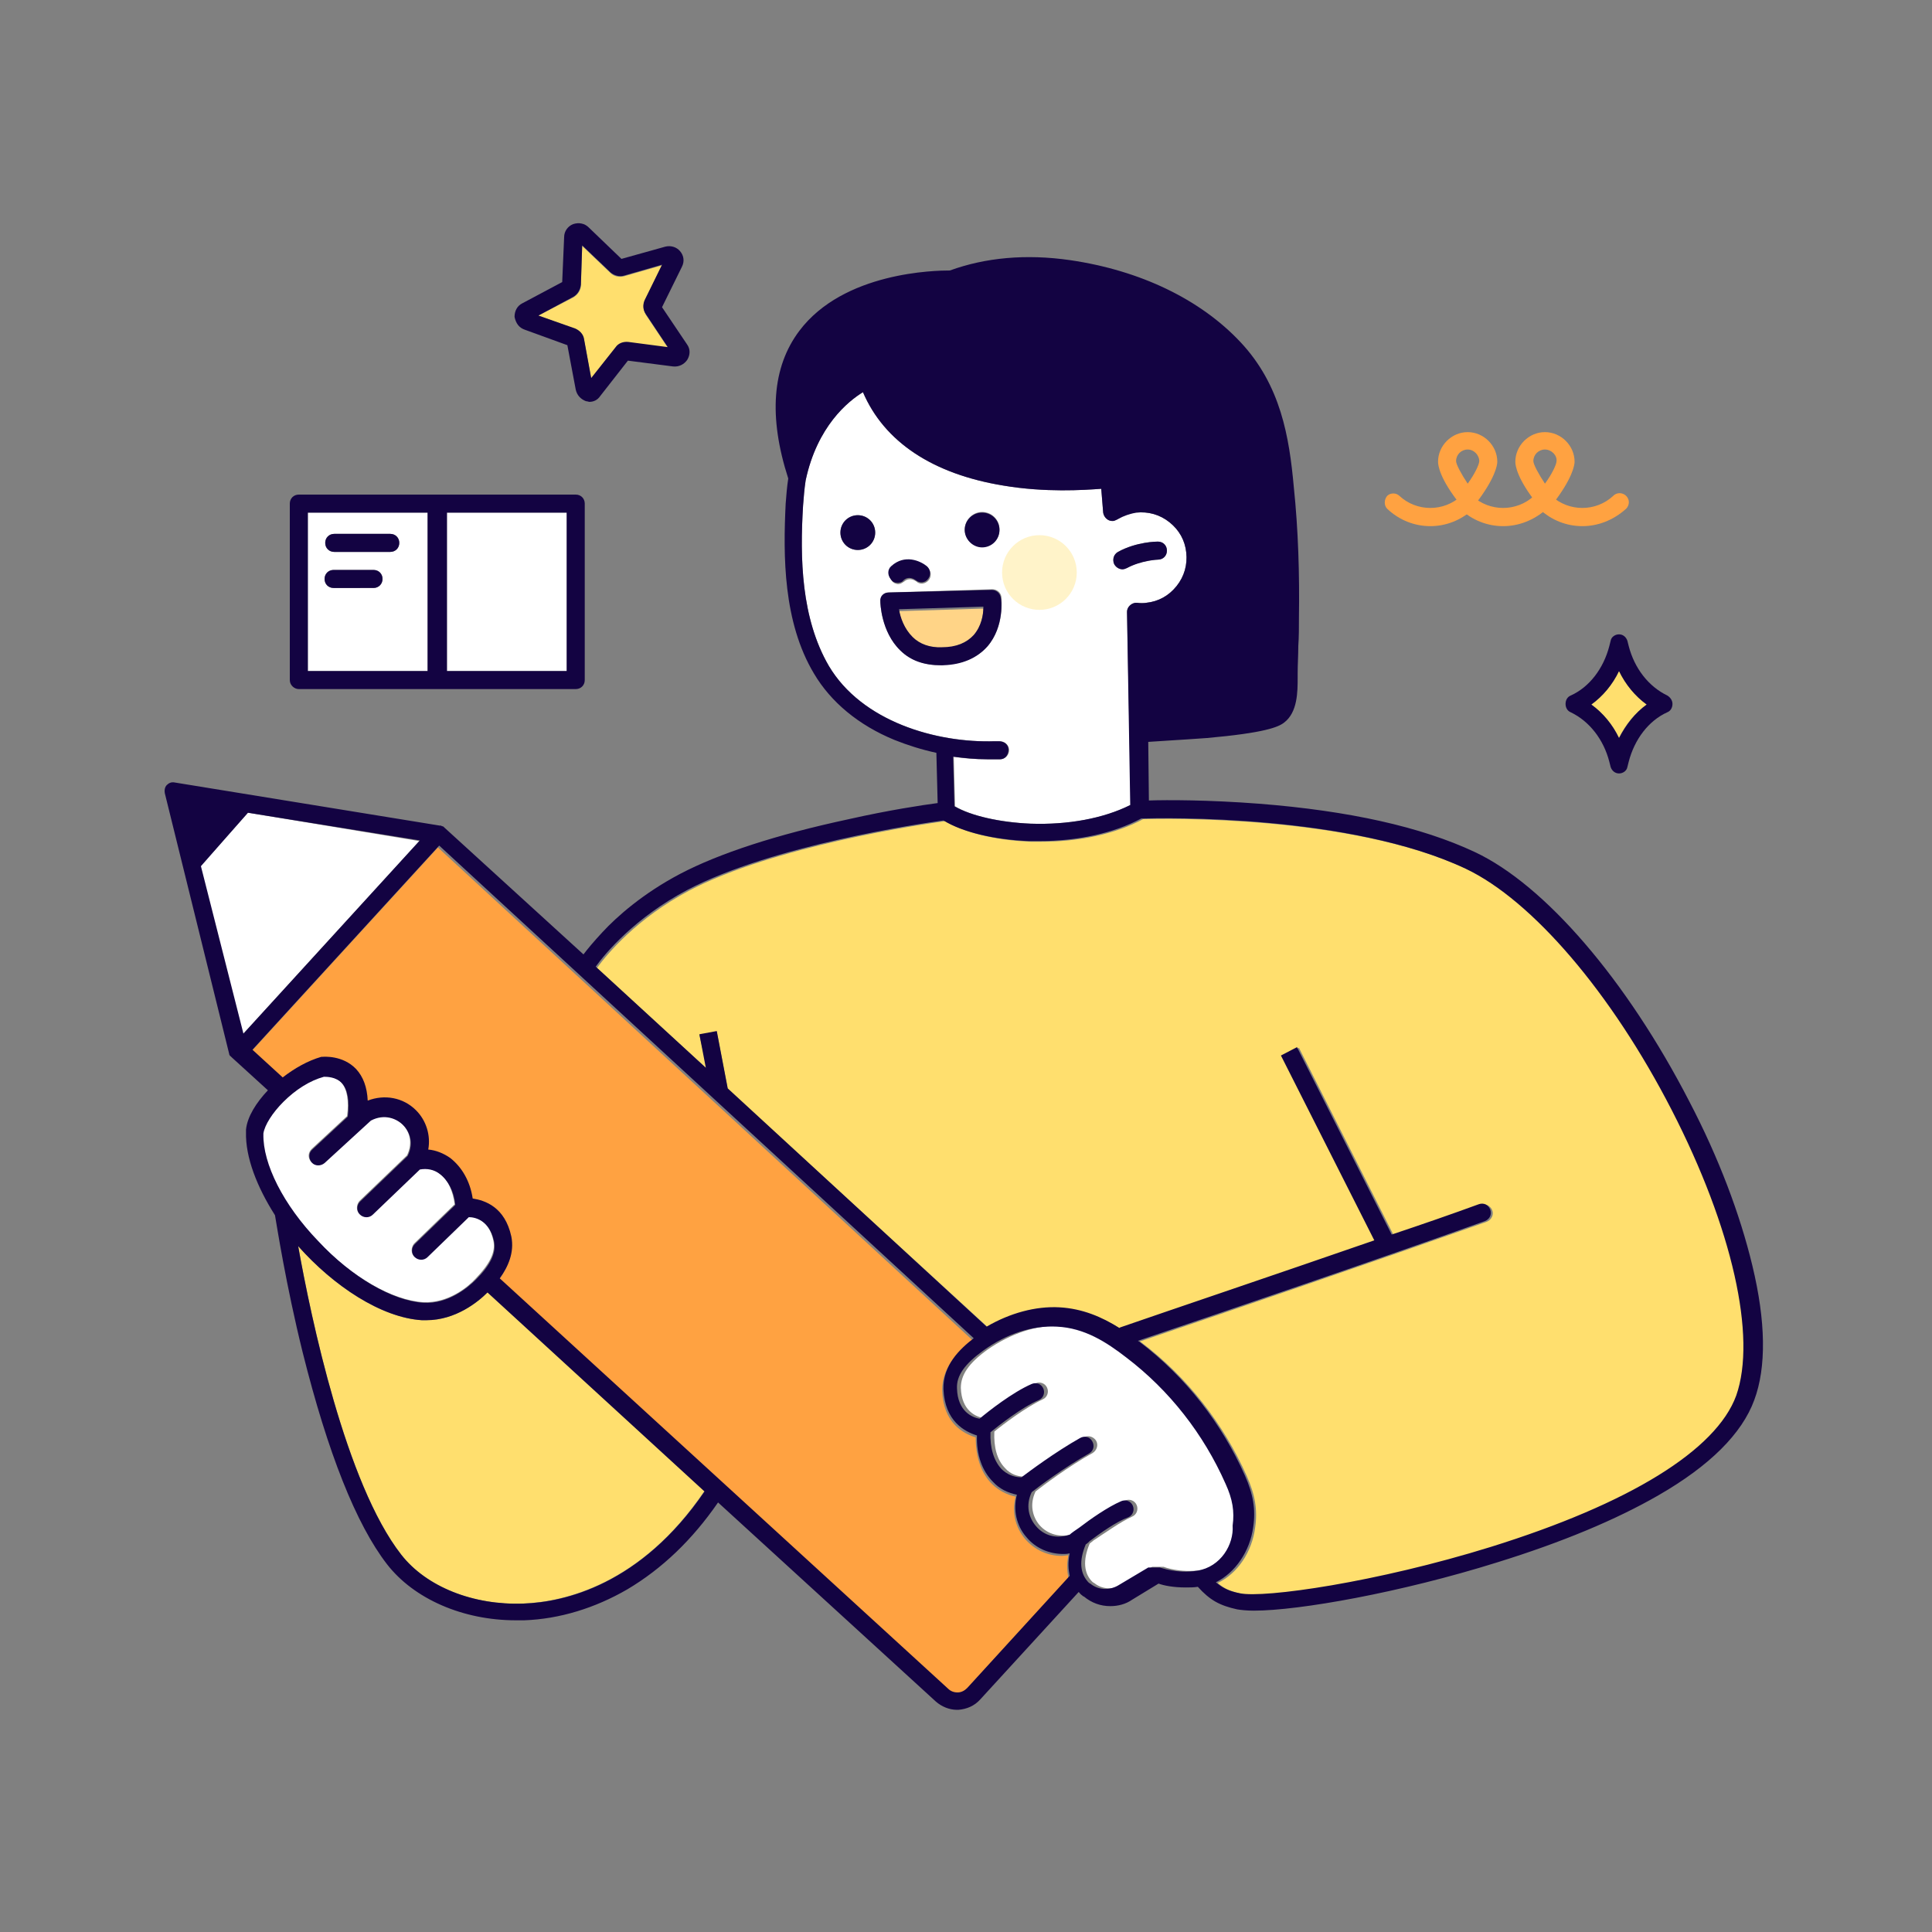 <?xml version="1.0" encoding="utf-8"?>
<!-- Generator: Adobe Illustrator 28.2.0, SVG Export Plug-In . SVG Version: 6.00 Build 0)  -->
<svg version="1.1" id="圖層_1" xmlns="http://www.w3.org/2000/svg" xmlns:xlink="http://www.w3.org/1999/xlink" x="0px" y="0px"
	 viewBox="0 0 300 300" style="enable-background:new 0 0 300 300;" xml:space="preserve">
<rect x="0" y="0" width="300" height="300" fill="#808080" stroke="none"/>
<style type="text/css">
	.st0{fill:#FFA241;}
	.st1{fill:#FFDF6E;}
	.st2{fill:#130342;}
	.st3{fill:#FFFFFF;}
	.st4{fill:#FFD487;}
	.st5{fill:#FFF3C9;}
</style>
<g>
	<g>
		<g>
			<g>
				<g>
					<g>
						<path class="st0" d="M245.7,81.7c-2.4,0-4.8-0.9-6.7-2.7c0,0,0,0,0,0c-0.5-0.5-0.5-1.4,0-2c0.5-0.5,1.4-0.5,1.9,0
							c2.7,2.5,6.9,2.5,9.6,0c0,0,0,0,0.1-0.1c0.6-0.5,1.5-0.4,2,0.2c0.5,0.6,0.4,1.4-0.1,1.9C250.5,80.8,248.1,81.7,245.7,81.7z"/>
					</g>
				</g>
			</g>
		</g>
		<g>
			<g>
				<g>
					<g>
						<path class="st0" d="M222.1,81.7c-2.4,0-4.8-0.9-6.7-2.7c0,0,0,0,0,0c-0.5-0.5-0.5-1.4,0-2c0.5-0.5,1.4-0.5,1.9,0
							c2.7,2.5,6.9,2.5,9.6,0c0.5-0.5,1.4-0.5,1.9,0c0.5,0.5,0.5,1.4,0,2l0,0c0,0,0,0,0,0C226.9,80.8,224.5,81.7,222.1,81.7z"/>
					</g>
				</g>
			</g>
		</g>
		<g>
			<g>
				<g>
					<g>
						<path class="st0" d="M239.9,78.9c-0.4,0-0.8-0.2-1.1-0.5c-3.3-4.1-3.5-6.2-3.5-6.7c0-2.5,2.1-4.6,4.6-4.6
							c2.5,0,4.6,2.1,4.6,4.6c0,0.5-0.3,2.6-3.5,6.7C240.7,78.8,240.3,78.9,239.9,78.9z M239.9,69.8c-1,0-1.8,0.8-1.8,1.8
							c0,0.5,0.8,2,1.8,3.5c1.1-1.5,1.8-3,1.8-3.5C241.8,70.7,240.9,69.8,239.9,69.8z"/>
					</g>
				</g>
			</g>
		</g>
		<g>
			<g>
				<g>
					<g>
						<path class="st0" d="M233.4,81.7c-2.4,0-4.8-0.9-6.7-2.7c0,0,0,0,0,0c-0.5-0.5-0.5-1.4,0-2c0.5-0.5,1.4-0.5,1.9,0
							c2.7,2.5,6.9,2.5,9.6,0c0,0,0,0,0.1-0.1c0.6-0.5,1.5-0.4,2,0.2c0.5,0.6,0.4,1.4-0.1,1.9C238.2,80.8,235.8,81.7,233.4,81.7z"/>
					</g>
				</g>
			</g>
		</g>
		<g>
			<g>
				<g>
					<g>
						<path class="st0" d="M227.9,78.9c-0.4,0-0.8-0.2-1.1-0.5c-3.3-4.1-3.5-6.2-3.5-6.7c0-2.5,2.1-4.6,4.6-4.6
							c2.5,0,4.6,2.1,4.6,4.6c0,0.5-0.3,2.6-3.5,6.7C228.7,78.8,228.3,78.9,227.9,78.9z M227.9,69.8c-1,0-1.8,0.8-1.8,1.8
							c0,0.5,0.8,2,1.8,3.5c1.1-1.5,1.8-3,1.8-3.5C229.7,70.7,228.9,69.8,227.9,69.8z"/>
					</g>
				</g>
			</g>
		</g>
	</g>
	<g>
		<g>
			<g>
				<g>
					<g>
						<path class="st1" d="M251.4,114.6c1-2.1,2.5-3.9,4.3-5.2c-1.8-1.3-3.2-3.1-4.3-5.2c-1,2.1-2.5,3.9-4.3,5.2
							C248.9,110.7,250.4,112.5,251.4,114.6z"/>
					</g>
				</g>
			</g>
		</g>
		<g>
			<g>
				<g>
					<path class="st2" d="M243.9,110.6c2.9,1.4,5.1,4.2,6,7.7l0.2,0.8c0.2,0.6,0.7,1,1.3,1c0.6,0,1.2-0.4,1.3-1l0.2-0.8
						c0.9-3.5,3.1-6.4,6-7.7c0.5-0.2,0.8-0.7,0.8-1.3c0-0.5-0.3-1-0.8-1.3c-2.9-1.4-5.1-4.2-6-7.7l-0.2-0.8c-0.2-0.6-0.7-1-1.3-1
						c0,0,0,0,0,0c-0.6,0-1.2,0.4-1.3,1l-0.2,0.8c-0.9,3.5-3.1,6.4-6,7.7c-0.5,0.2-0.8,0.7-0.8,1.3
						C243.1,109.9,243.4,110.4,243.9,110.6z M251.4,104.2c1,2.1,2.5,3.9,4.3,5.2c-1.8,1.3-3.2,3.1-4.3,5.2c-1-2.1-2.5-3.9-4.3-5.2
						C248.9,108.1,250.4,106.3,251.4,104.2z"/>
				</g>
			</g>
		</g>
	</g>
	<g>
		<g>
			<g>
				<g>
					<g>
						<path class="st1" d="M90.7,52.8l1.1,6l3.8-4.8c0.5-0.6,1.3-0.9,2-0.8l6.1,0.8l-3.4-5.1c-0.4-0.7-0.5-1.5-0.2-2.2l2.7-5.5
							l-5.9,1.7c-0.8,0.2-1.6,0-2.1-0.5l-4.4-4.2l-0.2,6.1c0,0.8-0.5,1.5-1.2,1.9L83.6,49l5.7,2.1C90.1,51.4,90.6,52,90.7,52.8z"/>
					</g>
				</g>
			</g>
		</g>
		<g>
			<g>
				<g>
					<g>
						<polygon class="st1" points="89.5,37.3 89.5,37.3 89.5,37.3 						"/>
					</g>
				</g>
			</g>
		</g>
		<g>
			<g>
				<g>
					<path class="st2" d="M81.5,51.2l6.6,2.4l1.3,6.9c0.2,0.9,0.8,1.5,1.6,1.8c0.2,0,0.4,0.1,0.5,0.1c0.7,0,1.3-0.3,1.7-0.9l4.3-5.5
						l7,0.9c0.9,0.1,1.7-0.3,2.2-1c0.5-0.8,0.5-1.7,0-2.4l-3.9-5.8l3.1-6.3c0.4-0.8,0.3-1.7-0.3-2.4c-0.6-0.7-1.5-0.9-2.3-0.7
						l-6.8,1.9l-5.1-4.9c-0.6-0.6-1.5-0.8-2.4-0.5c-0.8,0.3-1.4,1.1-1.4,2l-0.3,7l-6.2,3.3c-0.8,0.4-1.2,1.2-1.2,2.1
						C80.1,50.2,80.6,50.9,81.5,51.2z M89.5,37.3L89.5,37.3C89.5,37.3,89.5,37.3,89.5,37.3C89.5,37.3,89.5,37.3,89.5,37.3z M89,46.1
						c0.7-0.4,1.1-1.1,1.2-1.9l0.2-6.1l4.4,4.2c0.6,0.5,1.4,0.7,2.1,0.5l5.9-1.7l-2.7,5.5c-0.3,0.7-0.3,1.5,0.2,2.2l3.4,5.1
						l-6.1-0.8c-0.8-0.1-1.6,0.2-2,0.8l-3.8,4.8l-1.1-6c-0.1-0.8-0.7-1.4-1.4-1.7L83.6,49L89,46.1z"/>
				</g>
			</g>
		</g>
	</g>
	<g>
		<g>
			<g>
				<g>
					<g>
						<polygon class="st3" points="51.4,145.6 65.1,130.6 38.5,126.2 31,134.6 37.7,160.6 						"/>
					</g>
				</g>
			</g>
		</g>
		<g>
			<g>
				<g>
					<g>
						<path class="st0" d="M43.7,167.6c1.8-1.5,3.9-2.7,6-3.2c0.1,0,0.2,0,0.2,0c0.1,0,3.1-0.3,5.2,1.9c1.1,1.2,1.7,2.8,1.8,4.9
							c2.6-1.1,5.5-0.5,7.5,1.5c1.7,1.6,2.3,3.9,1.9,6.1c1.2,0.1,2.4,0.5,3.4,1.3c1.8,1.3,3.1,3.5,3.5,6.3c1.9,0.2,5,1.3,6,5.9
							c0.5,2.6-0.5,4.8-1.8,6.5l69.6,63.7c0.4,0.4,1,0.6,1.5,0.6c0.6,0,1.1-0.3,1.5-0.7l15.9-17.4c-0.2-1-0.3-2.1,0-3.5
							c-0.3,0-0.6,0.1-1,0.1c-2.2,0-4.2-0.9-5.7-2.6c-1.6-1.9-2.1-4.3-1.5-6.6c-1.4-0.3-2.7-1-3.7-2c-1.7-1.7-2.5-4.3-2.5-7.2
							c-1.9-0.6-5-2.2-5.2-7.2c-0.1-3.6,2.5-6.2,4.7-7.9L68,131.6l-29,31.7L43.7,167.6z"/>
					</g>
				</g>
			</g>
		</g>
		<g>
			<g>
				<g>
					<g>
						<path class="st1" d="M108.6,160.7l2.7-0.5l1.7,8.9l40.5,37.1c3.6-2.1,7.5-3.2,11.3-3c3.6,0.2,6.6,1.5,9.3,3.2
							c0.1,0,0.1-0.1,0.2-0.1c7.8-2.6,24.2-8.2,39.4-13.5L199.2,164l2.5-1.3l14.7,29.1c4.8-1.7,9.3-3.3,13.5-4.7
							c0.7-0.3,1.5,0.1,1.8,0.8c0.3,0.7-0.1,1.5-0.8,1.8c-16.7,5.9-40.3,14-53.9,18.6c0.1,0.1,0.2,0.1,0.3,0.2
							c7.1,5.4,12.7,12.6,16.3,20.7c1.3,2.9,1.7,5.3,1.3,8c-0.5,3.8-2.7,7.1-5.8,8.6c1.1,1,2.1,1.3,3.7,1.7c3.8,0.8,21.3-1.7,39-7.2
							c21.5-6.7,35-15,38.1-23.5c3.3-9-0.6-26-10-44.3c-9.4-18.3-21.7-32.6-32-37.5c-18-8.5-47.2-7.9-50.4-7.8
							c-4.3,2.3-9.9,3.5-15.8,3.5c-0.5,0-1.1,0-1.6,0c-5.4-0.2-10.4-1.4-13.3-3.2c-3.7,0.5-26.7,3.9-39.8,10.8
							c-8.1,4.3-12.7,9.8-14.3,12l17.1,15.7L108.6,160.7z"/>
					</g>
				</g>
			</g>
		</g>
		<g>
			<g>
				<g>
					<g>
						<path class="st3" d="M154.6,115.1c0.2,0,0.4,0,0.6,0c0.8,0,1.4,0.5,1.5,1.3c0,0.8-0.5,1.4-1.3,1.5c-0.2,0-0.4,0-0.6,0
							c-0.5,0-1,0-1.5,0c-1.7,0-3.5-0.1-5.2-0.4l0.2,7.7c2.5,1.5,7,2.5,11.8,2.7c5.8,0.2,11.3-0.8,15.5-2.9L175,95
							c0-0.7,0.6-1.3,1.3-1.4c0.1,0,0.2,0,0.3,0c0.5,0,0.9,0,1.4,0c1.9-0.2,3.5-1.1,4.7-2.6c1.2-1.5,1.7-3.3,1.5-5.2
							c-0.2-1.9-1.1-3.5-2.6-4.7c-1.5-1.2-3.3-1.7-5.2-1.5c-1,0.1-2,0.4-2.8,1c-0.1,0-0.1,0.1-0.2,0.1c-0.2,0.1-0.4,0.2-0.6,0.2
							c0,0-0.1,0-0.1,0c-0.7,0-1.3-0.6-1.4-1.3l-0.3-3.7c-2.7,0.2-8.7,0.6-15.2-0.5c-11-1.8-18.5-6.8-21.8-14.5
							c-2.3,1.4-7.2,5.3-8.9,13.7c-0.2,1.3-0.3,2.6-0.4,3.9c-0.5,8.2-0.3,17.5,4,24.9C133.8,112,145.3,115.4,154.6,115.1z
							 M173.6,85.7c2.9-1.6,6-1.6,6.2-1.6c0,0,0,0,0,0c0.8,0,1.4,0.6,1.4,1.4c0,0.8-0.6,1.4-1.4,1.4c0,0-2.6,0-4.8,1.3
							c-0.2,0.1-0.4,0.2-0.7,0.2c-0.5,0-1-0.3-1.2-0.7C172.7,87,172.9,86.1,173.6,85.7z M152.5,79.5c1.5,0,2.7,1.2,2.7,2.7
							c0,1.5-1.2,2.7-2.7,2.7c-1.5,0-2.7-1.2-2.7-2.7C149.8,80.8,151,79.5,152.5,79.5z M138.5,88.1c2.1-1.9,4.6-0.9,5.5,0
							c0.6,0.5,0.7,1.4,0.2,2c-0.5,0.6-1.4,0.7-1.9,0.2c-0.3-0.2-1.1-0.7-1.9,0c-0.3,0.2-0.6,0.4-0.9,0.4c-0.4,0-0.8-0.2-1-0.5
							C137.9,89.5,137.9,88.6,138.5,88.1z M133.2,85.4c-1.5,0-2.7-1.2-2.7-2.7c0-1.5,1.2-2.7,2.7-2.7c1.5,0,2.7,1.2,2.7,2.7
							C135.9,84.2,134.7,85.4,133.2,85.4z M146.1,103.3c-2.6,0-4.7-0.8-6.3-2.3c-3-2.9-3.1-7.4-3.1-7.6c0-0.8,0.6-1.4,1.3-1.4
							l16.1-0.5c0.7,0,1.3,0.5,1.4,1.2c0,0.2,0.5,4.5-2.1,7.6c-1.6,1.8-3.9,2.8-6.9,2.9C146.3,103.3,146.2,103.3,146.1,103.3z"/>
					</g>
				</g>
			</g>
		</g>
		<g>
			<g>
				<g>
					<g>
						<path class="st3" d="M192,236.8c0.3-2.2,0-4.1-1.1-6.5c-3.4-7.7-8.7-14.5-15.4-19.6c-3.1-2.4-6.5-4.6-10.8-4.8
							c-3.8-0.2-7.8,1.2-11.4,3.7c-2.9,2.1-4.1,3.9-4.1,5.9c0.1,3.6,2.4,4.5,3.5,4.7c1.3-1.1,5.2-4.1,8.1-5.4c0.7-0.3,1.5,0,1.8,0.7
							c0.3,0.7,0,1.5-0.7,1.8c-2.6,1.2-6.3,4-7.5,5c-0.1,2.4,0.4,4.4,1.7,5.7c0.8,0.9,1.9,1.3,3.1,1.3c1.2-0.9,5.2-3.9,9.1-6.1
							c0.7-0.4,1.5-0.1,1.9,0.5c0.4,0.7,0.1,1.5-0.5,1.9c-3.8,2.1-7.9,5.2-8.9,6c-1,2.1-0.4,4,0.6,5.2c1.3,1.5,3.3,2,5.3,1.4
							c0.2-0.1,0.9-0.6,1.5-1.1c1.7-1.3,4.4-3.2,6.5-4.1c0.7-0.3,1.5,0,1.8,0.7c0.3,0.7,0,1.5-0.7,1.8c-1.8,0.8-4.3,2.6-6,3.7
							c-0.2,0.2-0.4,0.3-0.6,0.5c-1.1,2.6-0.9,4.7,0.5,6c0.1,0,0.1,0.1,0.2,0.1c1.2,1,2.9,1.1,4.3,0.3l4.7-2.8c0,0,0,0,0,0
							c0,0,0,0,0.1,0c0,0,0,0,0.1,0c0,0,0,0,0.1,0c0,0,0.1,0,0.1,0c0,0,0,0,0.1,0c0,0,0.1,0,0.1,0c0,0,0,0,0.1,0c0,0,0.1,0,0.1,0
							c0,0,0,0,0.1,0c0,0,0,0,0.1,0c0,0,0,0,0.1,0c0,0,0,0,0.1,0c0,0,0,0,0.1,0c0,0,0,0,0.1,0c0,0,0,0,0.1,0c0,0,0,0,0.1,0
							c0,0,0,0,0.1,0c0,0,0.1,0,0.1,0c0,0,0,0,0,0c0,0,2.5,1,5.8,0.5C189.6,243.3,191.6,239.8,192,236.8z"/>
					</g>
				</g>
			</g>
		</g>
		<g>
			<g>
				<g>
					<g>
						<path class="st4" d="M141.7,99c1.1,1.1,2.7,1.6,4.6,1.6c2.2-0.1,3.8-0.7,4.9-1.9c1.1-1.3,1.5-3.1,1.5-4.2l-13.1,0.4
							C139.8,95.9,140.4,97.7,141.7,99z"/>
					</g>
				</g>
			</g>
		</g>
		<g>
			<g>
				<g>
					<g>
						<path class="st3" d="M65.7,202.2c3.9,0.2,7-2.4,8.1-3.6c2.3-2.4,3.2-4.2,2.8-6c-0.7-3.3-3-3.7-3.9-3.7l-6.4,6.2
							c-0.5,0.5-1.4,0.5-2,0c-0.5-0.5-0.5-1.4,0-2l6.3-6.1c-0.3-2.2-1.1-3.9-2.4-4.8c-0.9-0.7-2-0.9-3.1-0.7l-7.3,7
							c-0.5,0.5-1.4,0.5-2,0c-0.5-0.5-0.5-1.4,0-2l7.4-7.1c1-2.1,0.3-3.8-0.7-4.8c-1-1-2.9-1.8-5-0.7l-7.2,6.6
							c-0.6,0.5-1.4,0.5-2-0.1c-0.5-0.6-0.5-1.4,0.1-2l5.5-5.1c0.3-2.4,0-4.2-0.9-5.2c-1-1-2.4-1.1-2.8-1c-2.1,0.6-4.4,2.1-6.3,3.9
							c-1.7,1.7-2.9,3.6-3.1,4.9l0,0c0,0,0,0.1,0,0.1c-0.2,4.6,3,11,8.4,16.6C54.6,198.3,60.9,201.9,65.7,202.2z"/>
					</g>
				</g>
			</g>
		</g>
		<g>
			<g>
				<g>
					<g>
						<path class="st2" d="M176.8,95.4l1-0.1c0.2,0,0.3,0,0.5,0c2.3-0.3,4.4-1.4,5.9-3.3c1.5-1.8,2.1-4.1,1.8-6.5
							c-0.3-2.3-1.4-4.4-3.3-5.9c-1.6-1.2-3.4-1.9-5.4-1.9c-0.3,0-0.7,0-1,0.1c-0.7,0.1-1.3,0.2-1.9,0.4l-1.2,0.4l-0.3-4.5
							c0-0.1-0.1-0.2-0.1-0.3c-0.1-0.1-0.2-0.1-0.2-0.1c-0.1,0-2.8,0.4-6.9,0.4c-3.3,0-6.5-0.2-9.4-0.7
							c-11.2-1.8-18.2-6.8-20.9-14.8c0-0.1-0.1-0.2-0.2-0.2c0,0-0.1,0-0.2,0c-0.1,0-0.1,0-0.1,0c-0.3,0.1-6.5,2.8-9.9,11.1l-1.2,3.1
							l-0.7-3.2c-1.4-7-0.6-12.6,2.6-16.9c6.2-8.3,19.3-8.7,21.9-8.7c0.2,0,0.4,0,0.4,0c0.1,0,0.1,0,0.1,0c3.6-1.3,7.6-2,11.9-2
							c2,0,4.1,0.2,6.2,0.4c10.4,1.5,19.4,5.8,25.3,12.1c5.9,6.3,7.1,14.1,7.8,21.5c0.6,6.6,0.9,13.4,0.8,20.1
							c0,1.4-0.1,2.9-0.1,4.3c-0.1,1.5-0.1,2.9-0.1,4.4l0,0.6c0,2.3-0.1,4.6-1.4,5.6c-2.4,1.8-19.8,2.6-20,2.7l-1,0.1L176.8,95.4z"
							/>
						<path class="st2" d="M134.2,57.6c0.4-0.1,0.8-0.1,1.1,0c0.3,0.2,0.6,0.5,0.7,0.8c2.6,7.6,9.3,12.4,20.1,14.2
							c8.3,1.4,15.9,0.4,15.9,0.3c0.4-0.1,0.8,0.1,1.1,0.3s0.5,0.6,0.5,1l0.2,3.2c0.7-0.2,1.4-0.4,2.1-0.5c2.6-0.3,5.1,0.4,7.2,2
							c2,1.6,3.3,3.9,3.7,6.5c0.3,2.6-0.4,5.1-2,7.2c-1.6,2-3.9,3.3-6.5,3.7c-0.2,0-0.4,0-0.5,0l0.3,16.1c8.4-0.4,18.1-1.5,19.5-2.5
							c1-0.7,1-3.3,1-4.8c0-0.2,0-0.4,0-0.6c0-1.5,0.1-2.9,0.1-4.4c0.1-1.4,0.1-2.9,0.1-4.3c0.1-6.6-0.1-13.3-0.8-19.9
							c-0.7-7.2-1.9-14.8-7.5-20.9c-5.7-6.2-14.5-10.4-24.7-11.8c-6.5-0.9-12.5-0.4-17.6,1.5c-0.2,0.1-0.3,0.1-0.5,0.1
							c-0.1,0-14.9-0.4-21.4,8.3c-3,4-3.8,9.4-2.4,16.1C127.3,60.6,133.9,57.8,134.2,57.6z"/>
					</g>
				</g>
			</g>
		</g>
		<g>
			<g>
				<g>
					<g>
						<path class="st1" d="M66.2,205c-0.2,0-0.4,0-0.7,0c-6.3-0.4-13.7-5.3-19.2-11.5c2,11.2,7.4,36.9,16,47.9
							c3.9,5,11.2,7.9,19,7.6c6.3-0.3,18.2-2.9,28.1-17.5l-33.7-30.9C74.3,202.1,70.8,205,66.2,205z"/>
					</g>
				</g>
			</g>
		</g>
		<g>
			<g>
				<g>
					<g>
						<circle class="st5" cx="161.4" cy="88.9" r="5.8"/>
					</g>
				</g>
			</g>
		</g>
		<g>
			<g>
				<g>
					<path class="st2" d="M174.3,88.4c0.2,0,0.5-0.1,0.7-0.2c2.3-1.2,4.8-1.3,4.8-1.3c0.8,0,1.4-0.6,1.4-1.4c0-0.8-0.6-1.4-1.4-1.4
						c0,0,0,0,0,0c-0.1,0-3.3,0-6.2,1.6c-0.7,0.4-0.9,1.2-0.6,1.9C173.3,88.1,173.8,88.4,174.3,88.4z"/>
				</g>
			</g>
		</g>
		<g>
			<g>
				<g>
					<path class="st2" d="M139.4,90.5c0.3,0,0.7-0.1,0.9-0.4c0.8-0.7,1.6-0.2,1.9,0c0.6,0.5,1.5,0.4,1.9-0.2c0.5-0.6,0.4-1.5-0.2-2
						c-1-0.8-3.4-1.9-5.5,0c-0.6,0.5-0.6,1.4-0.1,2C138.6,90.4,139,90.5,139.4,90.5z"/>
				</g>
			</g>
		</g>
		<g>
			<g>
				<g>
					<path class="st2" d="M152.5,85c1.5,0,2.7-1.2,2.7-2.7c0-1.5-1.2-2.7-2.7-2.7c-1.5,0-2.7,1.2-2.7,2.7
						C149.8,83.7,151,85,152.5,85z"/>
				</g>
			</g>
		</g>
		<g>
			<g>
				<g>
					<path class="st2" d="M133.2,80c-1.5,0-2.7,1.2-2.7,2.7c0,1.5,1.2,2.7,2.7,2.7c1.5,0,2.7-1.2,2.7-2.7
						C135.9,81.2,134.7,80,133.2,80z"/>
				</g>
			</g>
		</g>
		<g>
			<g>
				<g>
					<path class="st2" d="M153.3,100.4c2.7-3.1,2.2-7.4,2.1-7.6c-0.1-0.7-0.7-1.2-1.4-1.2L138,92c-0.8,0-1.4,0.6-1.3,1.4
						c0,0.2,0.1,4.7,3.1,7.6c1.6,1.6,3.7,2.3,6.3,2.3c0.1,0,0.2,0,0.4,0C149.4,103.2,151.7,102.2,153.3,100.4z M151.2,98.6
						c-1.1,1.2-2.7,1.9-4.9,1.9c-1.9,0.1-3.5-0.5-4.6-1.6c-1.3-1.3-1.9-3-2.1-4.3l13.1-0.4C152.7,95.5,152.4,97.2,151.2,98.6z"/>
				</g>
			</g>
		</g>
		<g>
			<g>
				<g>
					<path class="st2" d="M35.6,163.7C35.6,163.7,35.6,163.7,35.6,163.7c0,0.1,0,0.1,0.1,0.2c0,0,0,0,0,0c0,0,0,0.1,0.1,0.1
						c0,0,0,0,0,0c0,0,0.1,0.1,0.1,0.1c0,0,0,0,0,0c0,0,0.1,0.1,0.1,0.1c0,0,0,0,0,0c0,0,0,0,0,0l5.6,5.1c-1.8,1.9-3.2,4.1-3.4,6.1
						c0,0.1,0,0.3,0,0.4l0,0c-0.1,3.9,1.7,8.5,4.5,12.9c0.3,1.7,1.7,10.8,4.3,21.3c3.9,15.6,8.3,26.7,13.1,32.9
						c4.2,5.4,11.8,8.7,20,8.7c0.4,0,0.8,0,1.3,0c5.5-0.2,11-1.9,16-4.8c5.4-3.2,10.1-7.7,14.1-13.5l33.8,30.9
						c0.9,0.8,2.1,1.3,3.3,1.3c0.1,0,0.1,0,0.2,0c1.3-0.1,2.5-0.6,3.4-1.6l15.3-16.7c0.2,0.2,0.3,0.4,0.5,0.5
						c0.1,0.1,0.2,0.2,0.3,0.2c1.2,1,2.6,1.5,4.1,1.5c1.2,0,2.4-0.3,3.4-1l4.1-2.5c0.8,0.3,2.3,0.6,4.2,0.6c0.6,0,1.3,0,1.9-0.1
						c1.9,2.1,3.4,2.9,6.1,3.5c0.6,0.1,1.5,0.2,2.6,0.2c7,0,22.8-2.8,37.8-7.5c10-3.1,18.4-6.6,25-10.4c8-4.6,13-9.6,14.9-14.8
						c1.9-5.1,1.8-12.2-0.3-20.9c-1.9-7.9-5.2-16.7-9.8-25.5c-9.7-18.8-22.4-33.6-33.3-38.7c-8.3-3.9-19.5-6.4-33.5-7.5
						c-7.8-0.6-14.3-0.6-17.1-0.5l-0.1-9.1c1.2-0.1,5-0.3,9.1-0.6c9-0.8,11.1-1.7,12-2.4c2.1-1.6,2.1-4.8,2.1-7c0-0.2,0-0.4,0-0.6
						c0-1.4,0.1-2.9,0.1-4.3c0.1-1.4,0.1-2.9,0.1-4.4c0.1-6.7-0.1-13.6-0.8-20.3c-0.7-7.7-2-15.8-8.3-22.5
						c-6.2-6.6-15.5-11.1-26.4-12.7c-6.9-1-13.2-0.4-18.7,1.6c-2.2,0-16.5,0.2-23.4,9.4c-4.2,5.6-4.8,13.3-1.7,22.9
						c-0.2,1.3-0.3,2.6-0.4,3.9c-0.4,8.1-0.4,18.4,4.4,26.4c2.6,4.4,6.9,8,12.5,10.3c2,0.8,4.2,1.5,6.5,2l0.2,7.8
						c-2.3,0.3-7.6,1.1-13.8,2.5c-11.2,2.4-20.1,5.3-26.2,8.5c-5.7,3-9.8,6.6-12.1,9.1c-1.3,1.4-2.3,2.6-2.9,3.4l-21.6-19.7
						c0,0,0,0,0,0c0,0,0,0,0,0c0,0-0.1-0.1-0.1-0.1c0,0,0,0,0,0c0,0-0.1-0.1-0.2-0.1c0,0,0,0,0,0c-0.1,0-0.1,0-0.2-0.1c0,0,0,0,0,0
						c-0.1,0-0.1,0-0.2,0c0,0,0,0,0,0l0,0c0,0,0,0,0,0l-41.2-6.7c-0.5-0.1-0.9,0.1-1.2,0.4c-0.3,0.3-0.4,0.8-0.3,1.3L35.6,163.7z
						 M40.9,176.1c0,0,0-0.1,0-0.1l0,0c0.2-1.3,1.4-3.2,3.1-4.9c1.9-1.9,4.1-3.3,6.3-3.9c0.4,0,1.9,0,2.8,1c0.9,1,1.2,2.8,0.9,5.2
						l-5.5,5.1c-0.6,0.5-0.6,1.4-0.1,2c0.5,0.6,1.4,0.6,2,0.1l7.2-6.6c2.1-1.1,4-0.3,5,0.7c1,1,1.7,2.8,0.7,4.8l-7.4,7.1
						c-0.5,0.5-0.6,1.4,0,2c0.5,0.5,1.4,0.6,2,0l7.3-7c1.1-0.2,2.2,0,3.1,0.7c1.3,1,2.2,2.7,2.4,4.8l-6.3,6.1c-0.5,0.5-0.6,1.4,0,2
						c0.5,0.5,1.4,0.6,2,0l6.4-6.2c1,0,3.2,0.5,3.9,3.7c0.4,1.8-0.5,3.7-2.8,6c-1.1,1.1-4.2,3.8-8.1,3.6c-4.8-0.3-11.1-3.9-16.4-9.6
						C44,187.1,40.8,180.7,40.9,176.1z M81.3,249c-7.8,0.3-15.1-2.6-19-7.6c-8.6-11-14-36.7-16-47.9c5.5,6.2,12.9,11.1,19.2,11.5
						c0.2,0,0.4,0,0.7,0c4.6,0,8.1-2.9,9.5-4.3l33.7,30.9C99.5,246.1,87.6,248.8,81.3,249z M185.9,243.9c-3.2,0.5-5.7-0.5-5.8-0.5
						c0,0,0,0,0,0c0,0-0.1,0-0.1,0c0,0,0,0-0.1,0c0,0,0,0-0.1,0c0,0,0,0-0.1,0c0,0,0,0-0.1,0c0,0,0,0-0.1,0c0,0,0,0-0.1,0
						c0,0,0,0-0.1,0c0,0,0,0-0.1,0c0,0,0,0-0.1,0c0,0-0.1,0-0.1,0c0,0,0,0-0.1,0c0,0-0.1,0-0.1,0c0,0,0,0-0.1,0c0,0-0.1,0-0.1,0
						c0,0,0,0-0.1,0c0,0,0,0-0.1,0c0,0,0,0-0.1,0c0,0,0,0,0,0l-4.7,2.8c-1.4,0.8-3.1,0.7-4.3-0.3c-0.1,0-0.1-0.1-0.2-0.1
						c-1.4-1.4-1.6-3.4-0.5-6c0.2-0.1,0.4-0.3,0.6-0.5c1.6-1.2,4.1-3,6-3.7c0.7-0.3,1-1.1,0.7-1.8c-0.3-0.7-1.1-1-1.8-0.7
						c-2.1,0.9-4.8,2.8-6.5,4.1c-0.6,0.4-1.3,0.9-1.5,1.1c-2,0.7-4,0.2-5.3-1.4c-1-1.2-1.6-3.1-0.6-5.2c1-0.8,5-3.8,8.9-6
						c0.7-0.4,0.9-1.2,0.5-1.9c-0.4-0.7-1.2-0.9-1.9-0.5c-3.9,2.2-7.9,5.2-9.1,6.1c-1.2,0-2.3-0.5-3.1-1.3c-1.2-1.3-1.8-3.3-1.7-5.7
						c1.2-1,4.9-3.9,7.5-5c0.7-0.3,1-1.1,0.7-1.8c-0.3-0.7-1.1-1-1.8-0.7c-3,1.3-6.8,4.3-8.1,5.4c-1.1-0.2-3.4-1.1-3.5-4.7
						c-0.1-2,1.2-3.8,4.1-5.9c3.6-2.6,7.6-3.9,11.4-3.7c4.3,0.2,7.7,2.4,10.8,4.8c6.7,5.1,12,11.9,15.4,19.6
						c1.1,2.4,1.4,4.3,1.1,6.5C191.6,239.8,189.6,243.3,185.9,243.9z M126.3,53.2c6.5-8.7,21.3-8.3,21.4-8.3c0.2,0,0.4,0,0.5-0.1
						c5.2-1.9,11.1-2.4,17.6-1.5c10.2,1.4,19,5.6,24.7,11.8c5.7,6.1,6.8,13.7,7.5,20.9c0.6,6.6,0.9,13.3,0.8,19.9
						c0,1.4-0.1,2.9-0.1,4.3c-0.1,1.4-0.1,2.9-0.1,4.4c0,0.2,0,0.4,0,0.6c0,1.5,0,4-1,4.8c-1.3,1-11,2-19.5,2.5l-0.3-16.1
						c0.2,0,0.4,0,0.5,0c2.6-0.3,4.9-1.6,6.5-3.7c1.6-2,2.3-4.6,2-7.2c-0.3-2.6-1.6-4.9-3.7-6.5c-2-1.6-4.6-2.3-7.2-2
						c-0.7,0.1-1.4,0.3-2.1,0.5l-0.2-3.2c0-0.4-0.2-0.7-0.5-1s-0.7-0.3-1.1-0.3c-0.1,0-7.7,1-15.9-0.3c-10.8-1.8-17.5-6.5-20.1-14.2
						c-0.1-0.4-0.4-0.7-0.7-0.8c-0.3-0.2-0.7-0.2-1.1,0c-0.3,0.1-6.9,2.9-10.4,11.7C122.4,62.7,123.2,57.3,126.3,53.2z M128.7,103.4
						c-4.3-7.4-4.5-16.7-4-24.9c0.1-1.3,0.2-2.6,0.4-3.9c1.8-8.4,6.6-12.3,8.9-13.7c3.3,7.7,10.8,12.7,21.8,14.5
						c6.5,1.1,12.5,0.7,15.2,0.5l0.3,3.7c0.1,0.7,0.7,1.3,1.4,1.3c0,0,0.1,0,0.1,0c0.2,0,0.4-0.1,0.6-0.2c0.1,0,0.1-0.1,0.2-0.1
						c0.9-0.5,1.8-0.8,2.8-1c1.9-0.2,3.7,0.3,5.2,1.5c1.5,1.2,2.4,2.8,2.6,4.7c0.2,1.9-0.3,3.7-1.5,5.2c-1.2,1.5-2.8,2.4-4.7,2.6
						c-0.5,0.1-0.9,0.1-1.4,0c-0.1,0-0.2,0-0.3,0c-0.7,0.1-1.3,0.7-1.3,1.4l0.5,30c-4.2,2.1-9.7,3.1-15.5,2.9
						c-4.7-0.2-9.2-1.2-11.8-2.7l-0.2-7.7c1.7,0.2,3.4,0.4,5.2,0.4c0.5,0,1,0,1.5,0c0.2,0,0.4,0,0.6,0c0.8,0,1.3-0.7,1.3-1.5
						c0-0.8-0.7-1.3-1.5-1.3c-0.2,0-0.4,0-0.6,0C145.3,115.4,133.8,112,128.7,103.4z M106.7,138.2c13.1-6.9,36.1-10.3,39.8-10.8
						c2.9,1.8,7.9,3,13.3,3.2c0.5,0,1.1,0,1.6,0c5.9,0,11.5-1.2,15.8-3.5c3.3-0.1,32.4-0.7,50.4,7.8c10.3,4.9,22.6,19.2,32,37.5
						c9.4,18.3,13.2,35.2,10,44.3c-3.1,8.5-16.6,16.8-38.1,23.5c-17.7,5.5-35.2,8-39,7.2c-1.5-0.3-2.5-0.7-3.7-1.7
						c3-1.5,5.3-4.8,5.8-8.6c0.4-2.7,0-5.1-1.3-8c-3.6-8.1-9.2-15.3-16.3-20.7c-0.1-0.1-0.2-0.1-0.3-0.2
						c13.6-4.6,37.2-12.6,53.9-18.6c0.7-0.3,1.1-1,0.8-1.8c-0.3-0.7-1-1.1-1.8-0.8c-4.1,1.5-8.7,3.1-13.5,4.7l-14.7-29.1l-2.5,1.3
						l14.5,28.7c-15.3,5.3-31.6,10.8-39.4,13.5c-0.1,0-0.1,0.1-0.2,0.1c-2.7-1.7-5.7-3-9.3-3.2c-3.7-0.2-7.7,0.9-11.3,3L113,169
						l-1.7-8.9l-2.7,0.5l1,5.2l-17.1-15.7C94,148,98.6,142.5,106.7,138.2z M151.2,207.8c-2.2,1.7-4.8,4.2-4.7,7.9
						c0.2,5,3.3,6.6,5.2,7.2c-0.1,3,0.8,5.5,2.5,7.2c1,1.1,2.3,1.7,3.7,2c-0.6,2.3-0.1,4.8,1.5,6.6c1.4,1.7,3.5,2.6,5.7,2.6
						c0.3,0,0.6,0,1-0.1c-0.3,1.4-0.2,2.5,0,3.5l-15.9,17.4c-0.4,0.4-0.9,0.7-1.5,0.7c-0.6,0-1.1-0.2-1.5-0.6l-69.6-63.7
						c1.3-1.8,2.3-4,1.8-6.5c-1-4.6-4.1-5.6-6-5.9c-0.4-2.7-1.7-4.9-3.5-6.3c-1-0.7-2.2-1.2-3.4-1.3c0.4-2.2-0.3-4.5-1.9-6.1
						c-2-2-4.9-2.5-7.5-1.5c-0.1-2.1-0.7-3.7-1.8-4.9c-2.1-2.2-5.1-1.9-5.2-1.9c-0.1,0-0.2,0-0.2,0c-2.1,0.6-4.2,1.8-6,3.2l-4.7-4.3
						l29-31.7L151.2,207.8z M38.5,126.2l26.7,4.3l-13.7,15l-13.7,15l-6.6-26L38.5,126.2z"/>
				</g>
			</g>
		</g>
	</g>
	<g>
		<g>
			<g>
				<g>
					<g>
						<rect x="69.4" y="79.6" class="st3" width="18.6" height="24.6"/>
					</g>
				</g>
			</g>
		</g>
		<g>
			<g>
				<g>
					<g>
						<path class="st3" d="M66.4,79.6H47.8v24.6h18.6V79.6z M58,91.3h-6.2c-0.8,0-1.4-0.6-1.4-1.4c0-0.8,0.6-1.4,1.4-1.4H58
							c0.8,0,1.4,0.6,1.4,1.4C59.4,90.6,58.8,91.3,58,91.3z M60.6,85.7h-8.7c-0.8,0-1.4-0.6-1.4-1.4s0.6-1.4,1.4-1.4h8.7
							c0.8,0,1.4,0.6,1.4,1.4S61.4,85.7,60.6,85.7z"/>
					</g>
				</g>
			</g>
		</g>
		<g>
			<g>
				<g>
					<path class="st2" d="M46.4,107h21.4H68h21.4c0.8,0,1.4-0.6,1.4-1.4V78.2c0-0.8-0.6-1.4-1.4-1.4H68h-0.2H46.4
						c-0.8,0-1.4,0.6-1.4,1.4v27.4C45,106.4,45.7,107,46.4,107z M69.4,79.6H88v24.6H69.4V79.6z M47.8,79.6h18.6v24.6H47.8V79.6z"/>
				</g>
			</g>
		</g>
		<g>
			<g>
				<g>
					<path class="st2" d="M60.6,82.9h-8.7c-0.8,0-1.4,0.6-1.4,1.4s0.6,1.4,1.4,1.4h8.7c0.8,0,1.4-0.6,1.4-1.4S61.4,82.9,60.6,82.9z"
						/>
				</g>
			</g>
		</g>
		<g>
			<g>
				<g>
					<path class="st2" d="M58,88.5h-6.2c-0.8,0-1.4,0.6-1.4,1.4c0,0.8,0.6,1.4,1.4,1.4H58c0.8,0,1.4-0.6,1.4-1.4
						C59.4,89.1,58.8,88.5,58,88.5z"/>
				</g>
			</g>
		</g>
	</g>
</g>
</svg>
